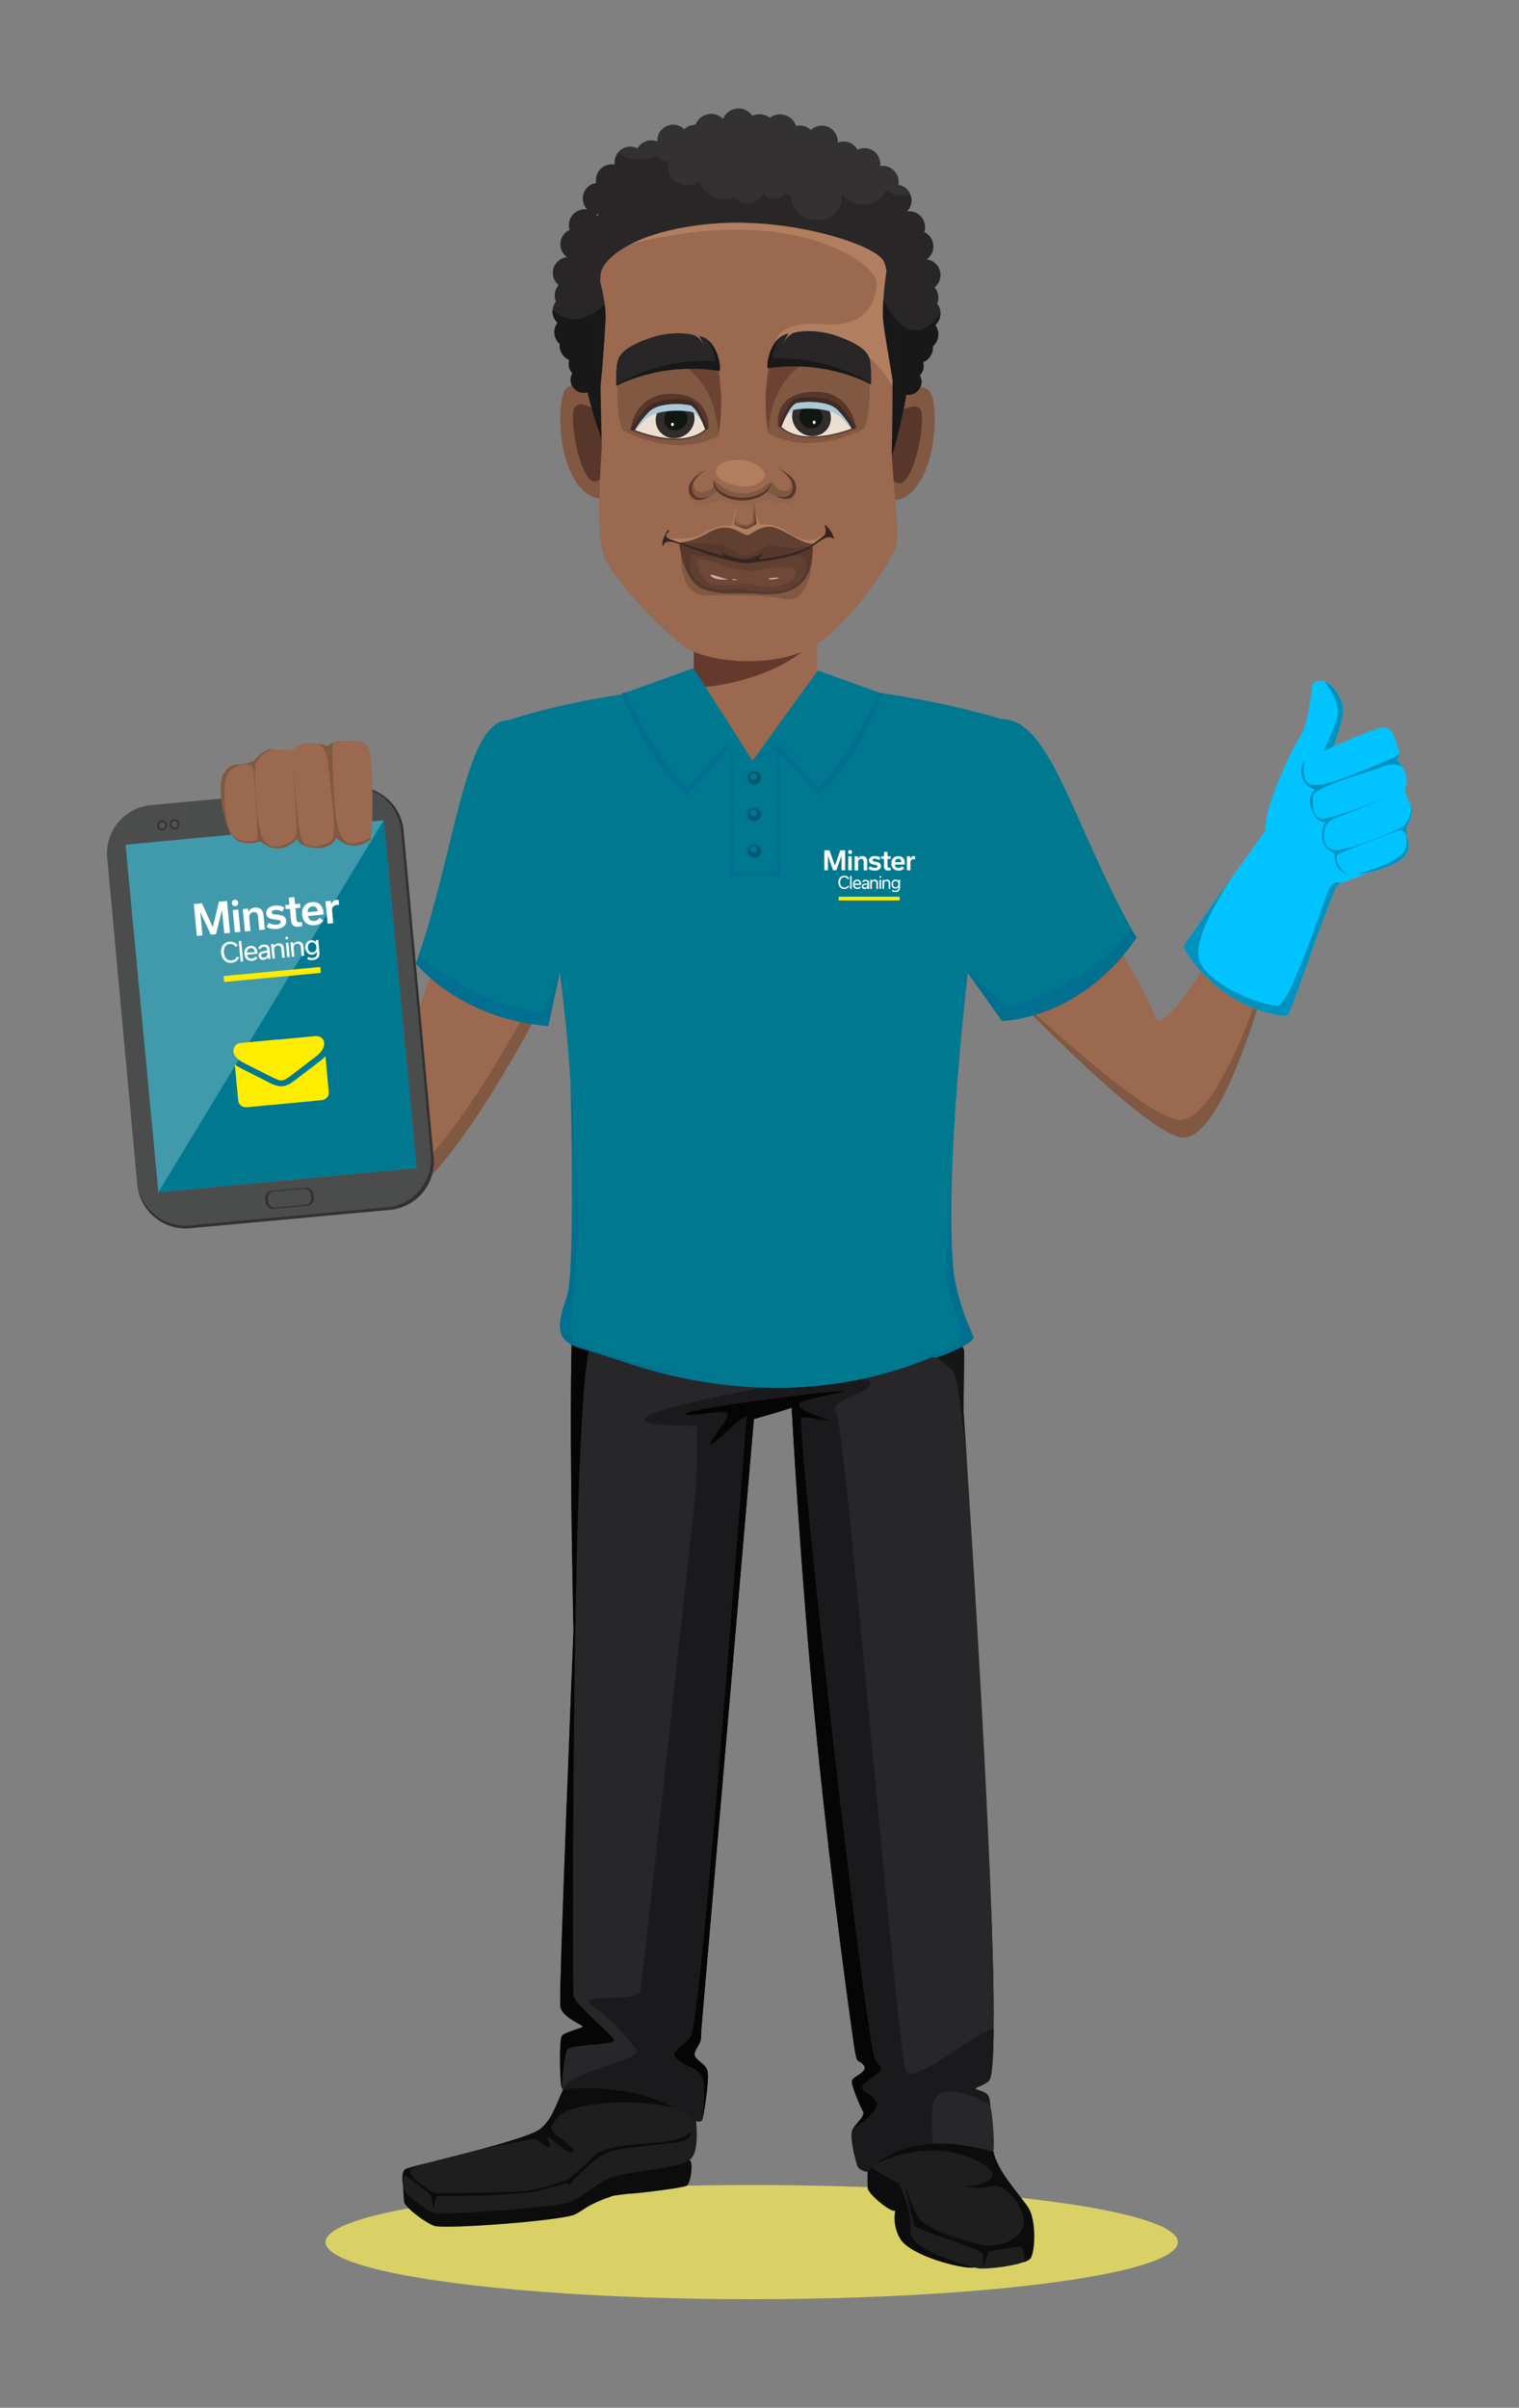 <?xml version="1.0" encoding="UTF-8"?><svg xmlns="http://www.w3.org/2000/svg" viewBox="0 0 220 348.71"><rect x="0" y="0" width="220" height="348.71" fill="#808080" stroke="none"/><defs><style>.cls-1{fill:#00c3ff;}.cls-2{fill:#005a6c;}.cls-3{fill:#006f90;}.cls-4{fill:#007890;}.cls-5{fill:#050505;}.cls-6{fill:#0092bf;}.cls-7{fill:#fff;}.cls-8{fill:#ffec00;}.cls-9{fill:#ffed00;}.cls-10{fill:#ecdfd2;}.cls-11{fill:#fda67e;}.cls-12,.cls-13{fill:#815842;}.cls-14{fill:#9a6950;}.cls-15{fill:#322d2c;}.cls-16{fill:#323232;}.cls-17{fill:#333131;}.cls-18{fill:#b17e5f;}.cls-19{fill:#d9d166;}.cls-20{fill:#c6aea7;}.cls-21{fill:#121613;}.cls-22{fill:#161616;}.cls-23{fill:#1e1e1e;}.cls-24{fill:#0c0c0c;}.cls-25{fill:#409aac;}.cls-26{fill:#191818;}.cls-27{fill:#3e2b25;}.cls-28{fill:#1a1a1c;}.cls-29{fill:#6f4838;}.cls-30{fill:#535353;}.cls-31{fill:#56392c;}.cls-32,.cls-33{fill:#65392b;}.cls-34{fill:#352521;}.cls-35{fill:#27272a;}.cls-36{fill:#58372a;}.cls-37{fill:#49484c;}.cls-38{fill:#614032;}.cls-39{fill:#4b4d4c;}.cls-40{fill:#313034;}.cls-41{fill:#312f2f;}.cls-42{fill:#282626;}.cls-13{opacity:.2;}.cls-13,.cls-43,.cls-44{mix-blend-mode:multiply;}.cls-43{fill:#a9c8d8;}.cls-44{fill:#1b1b1c;opacity:.6;}.cls-45{isolation:isolate;}.cls-33{opacity:.7;}</style></defs><g class="cls-45"><g id="Layer_1"><ellipse class="cls-19" cx="108.87" cy="324.72" rx="61.72" ry="8.27"/><g id="Legs"><path class="cls-24" d="m134.35,316.26s15.01,9.52,14.04,10.7c-.58.7-3.44,1.11-7.44,1.47-1.78.16-9.02-1.71-10.54-4.14-1.52-2.43-.54-4.99-.54-4.99l4.48-3.05Z"/><path class="cls-24" d="m131.2,319.63s-.91.17-1.55.53c-.64.35-3.86-2.41-3.97-3.18-.11-.78.03-5.42.03-5.42,0,0,6.56,5.58,6.56,5.82,0,.24-1.07,2.26-1.07,2.26Z"/><path class="cls-23" d="m125.72,310.71s-.88,1.84-.02,2.74c.86.9,4.49,2.83,4.49,2.83,0,0,2,3.95,1.69,6.81-.31,2.86,8.76,5.24,9.8,5.43s6.88-.43,7.52-1.5c.64-1.07.78-5.51-.36-7.29-1.15-1.78-4.54-5.32-5.04-8.12-.5-2.8-18.09-.89-18.09-.89Z"/><path class="cls-24" d="m141.65,312.99c-6.18-3.14-12.67-.66-14.82.42.59-5.11,16.58-4.5,17.07-1.8.5,2.8,3.89,6.34,5.04,8.12,1.15,1.78,1,6.22.36,7.29-.14.23-.51.43-1.02.62.34-.8,0-2.64-1.21-2.33-1.57.39-4.66.66-4.66.66l-7.63-3.4s5.7,2.5,8.09,2.63c2.39.13,5.12-.9,5.39-3.17s-2.62-5.96-4.68-5.41c-2.06.56-4.76-.03-3.27-.02,1.49,0,6.05-1.21,1.35-3.59Z"/><path class="cls-24" d="m149.26,321.47s-.32,2.4-.82,3.02c-.51.62-4.12,1.27-5.42,1.24-1.3-.04-8.91-2.83-10-4.59s-1.98-4.87-1.98-4.87c0,0,1.13,5.23,1.3,5.96s9.98,3.42,10.05,4.28-.11,1.76.04,1.68c.15-.08.49-1.88.92-2.09.43-.2,3.87-.65,4.74-.82.88-.18.92,1.87,1.15,1.38s-.57-1.48-.39-2.3c.18-.83.42-2.87.42-2.87Z"/><path class="cls-24" d="m58.37,316.41s.06,1.68.15,2.46c.09.77,2.92,2.95,4.36,3.5,1.44.54,18.7-.76,20.43-1.67,1.73-.92,1.77-1.42,5.53-2.7,0,0,1.96-.29,2.52-.29.56,0,7.56-.81,8.11-1.16s1.03-3.41.39-3.72c-.64-.32-41.49,3.59-41.49,3.59Z"/><path class="cls-23" d="m100.22,303.15s1.61,7.51-.06,9.4-10.05,1.6-12.88,3.4c-2.83,1.8-3.58,2.75-5.58,3.21-2.01.46-17.74,1.79-19,1.3-1.26-.48-3.69-2.48-4.06-3.11s-.58-2.7.02-3.17c.6-.47,15.9-3.78,19.17-5.58,3.27-1.8,5.46-7.88,5.46-7.88,0,0,17.1.79,16.92,2.43Z"/><path class="cls-24" d="m100.22,303.15c.09-.79-3.81-1.38-7.88-1.78-3.87.26-8.8.76-10.77,1.21-.94,1.93-1.76,4.94-3.73,6.03-1.29.71-4.46,1.66-7.85,2.57h0s6.35-1.25,7.13-1.36,1.36.72,2.15,1.08c.8.36.24-.59.03-1.19s1.34.76,2.27,1.46c1.16.88,1.68.61,1.46.11-.22-.51-2.77-2.14-3.12-2.84-.36-.71,1.27-2.22,1.82-2.57.56-.35,6.71-2.48,15.48-.71.61.12,2.55-.64,3.22-.93-.11-.66-.2-1.07-.2-1.07Z"/><path class="cls-24" d="m79.45,309.07c1.01.72,3.93,2.79,2.97,1.9-1.09-1.02-3.22-2.22-3.01-3.02.09-.35.61-1.4.87-2.42-.45,1.19-1.56,2.59-2.44,3.08-.78.43-2.25.94-4.03,1.48,2.09-.51,3.77-.79,4.01-.63.87.56,1.38,1.29,1.17.51-.22-.77-.54-1.62.47-.9Z"/><path class="cls-24" d="m99.2,309.98c1.09-.47.73-1.21.73-1.21,0,0-.42,1.16-4.7,1.52-4.29.36-7.85.57-9.28,2.02-1.43,1.45-3.3,3.3-4.22,3.54-.92.23-3.82,1.46-6.88,1.56-3.06.1-11.32.34-11.99.13-.67-.21-4.05-2.58-3.4-3.29.26-.29,1.32-.66,2.49-1-1.83.47-3.11.81-3.28.94-.41.32-.44,1.37-.3,2.22,0-.57.07-1.65.42-1.36,0,0,1.91,1.62,2.96,2.25,1.05.63.85,2.53,1.01,2.44.17-.09.15-1.69.71-1.69s11.27.07,14.75-.83c3.48-.9,4.18-1.28,4.21-.8.02.48.11-.18.59-.65.48-.47,3.34-3.66,5.68-4.27,2.34-.61,9.44-1.04,10.52-1.51Z"/><path class="cls-35" d="m143.26,303.8c-.29-1.04-1.89-1.03-1.94-1.29-.05-.25.75-.25,1.87-1.1,2.77-2.1-3.19-90.49-3.64-97.07,0,0,.09-7.38.1-8.45,0-1.07-.79-.99-.87-1.65-.08-.66-.21-5.42-.83-8.46-.62-3.04-.27-7.48-2.09-10.53-1.81-3.05-49.85-2.15-49.85-2.15,0,0-1.32,7.22-2.65,12.91-1.33,5.69-.3,50.15-.3,50.15,0,0-2.15,52.73-1.91,54.42.24,1.7,3.56,2.76,3.24,2.98-.32.22-2.5.75-2.98,1.24-.48.49-.31,7.06-.05,7.59.26.53.21.18.21.18,12.97-1.18,18.99,4.56,18.99,4.56,0,0,.79.28,1.06,0s.99-5.41.89-6.73c-.1-1.31-1-1.54-1.69-2.31-.69-.77.22-1.37.6-2.46.1-.29.14-.89.13-1.64h0s7.62-88.47,7.62-88.47c3.42-.94,5.49-1.64,5.49-1.64,0,0,1.23,23.7,3.6,47.56,2.22,22.43,5.41,44.99,5.6,45.85.38,1.77.26.79,1.18,1.75.92.96-1.48,1.68-1.65,2.28-.17.6,1.18,3.74,1.58,4.43.41.69-.85,1.6-1.45,2.59-.6.99.39,4.5.64,5.3.26.79,1.47.89,1.47.89,6.53-7.05,17.86-2.81,18.17-2.93.31-.12-.26-6.77-.55-7.8Z"/><path class="cls-5" d="m88.95,295.49c-.11-.71-5.79-5.2-5.9-6.52-.11-1.31-.34-89.47,2.65-94.78,2.99-5.31,7-17.8,7-17.8l-7.03-1.48c-.48,2.5-1.39,7.17-2.31,11.1-1.33,5.69-.3,50.15-.3,50.15,0,0-2.15,52.73-1.91,54.42.24,1.7,3.56,2.76,3.24,2.98s-2.5.75-2.98,1.24c-.48.49-.31,7.06-.05,7.59,0,0,.26-4.72.79-5.54.53-.82,6.9-.66,6.8-1.37Z"/><path class="cls-28" d="m97.71,305.25l3.21-90.85s-7.78,72.06-8.2,73.92c-.42,1.86-9.77.22-6.9,2.19,2.87,1.97,5.63,5.15,6.37,6.46.74,1.31-10.5,3.45-10.62,5.61,7.87-.71,13.18,1.12,16.13,2.67Z"/><path class="cls-28" d="m143.26,303.8c-.29-1.04-1.89-1.03-1.94-1.29-.05-.25.75-.25,1.87-1.1.46-.35.68-3.09.72-7.42-.71-1.14-11.62,8.27-12.73,5.98-1.11-2.3-8.82-94.01-10.09-95.55-1.27-1.53,4.67-2.52,4.99-4.05.32-1.53-11.7.03-15.54.66-4.29.7-14.81,2.77-16.88,4.16-2.07,1.4,6.05,1.31,7.17,1.31,1.05,0-4.19,87.12-4.85,97.92,3.09,1.28,4.59,2.7,4.59,2.7,0,0,.79.28,1.06,0,.27-.27.99-5.41.89-6.73-.1-1.31-1-1.54-1.69-2.31-.69-.77.22-1.37.6-2.46.1-.29.14-.89.13-1.64h0s7.62-88.47,7.62-88.47c3.42-.94,5.49-1.64,5.49-1.64,0,0,1.23,23.7,3.6,47.56,2.22,22.43,5.41,44.99,5.6,45.85.38,1.77.26.79,1.18,1.75.92.96-1.48,1.68-1.65,2.28-.17.6,1.18,3.74,1.58,4.43.41.69-.85,1.6-1.45,2.59-.6.99.39,4.5.64,5.3.26.79,1.47.89,1.47.89,2.71-2.93,6.25-3.91,9.49-4.06-.22-2.13-.29-4.17-.02-5.58.86-4.45,8.33,0,8.33,0h0c-.07-.51-.13-.9-.18-1.1Z"/><path class="cls-35" d="m143.6,277.51l-5.32-80.48c-.46-.36-.95-.76-1.51-1.21-4.8-3.89-6.22-9.01-6.52-13.2-.01-.03-.03-.07-.04-.1-.11-.36-.36-.82-.49-1.38-.07-.31-.1-.65-.12-.97,0-.13-.01-.22,0-.23-.03-.2-.05-.4-.08-.6-.02-.1-.05-.27-.05-.3,0-.04-.06-.31-.1-.48-.12-.17-.22-.36-.3-.55-.76,5.29,2.24,14.24-.11,16.19-2.77,2.3,6.68,100.69,7.65,102.01.98,1.31,7.3-4.26,7.31-4.27,0-3.94-.12-8.89-.32-14.42Z"/><path class="cls-37" d="m139.63,197.18c-.77-.74-1.43-1.36-1.43-1.36l.08,1.21c.51.4.95.76,1.34,1.06,0-.33,0-.64.01-.91Z"/><path class="cls-35" d="m143.81,311.6c.31-.12,0-5-.28-6.04-.29-1.04-4.37-2.13-5.26-1.64-1.9,1.05-1.98,5.36-1.94,6.49,4.54-.21,7.31,1.27,7.49,1.19Z"/><path class="cls-22" d="m139.97,210.78c-.22-3.29-.37-5.57-.43-6.44,0,0,.09-7.38.1-8.45,0-1.07-.79-.99-.87-1.65-.08-.66-.21-5.42-.83-8.46-.07-.36-.13-.75-.19-1.15h0s.25,6.52.09,8.25c-.16,1.72-2.23,1.64-3.98,0-1.75-1.64-4.78-15.28-4.78-15.28,0,0,2.07,11.75,2.63,14.29.56,2.54,5.42,5.67,6.29,6.65.88.98,1.95,12.2,1.95,12.23Z"/><path class="cls-40" d="m107.85,177.84s1.27,17.69,1.59,17.82c.32.13,4.62,1.19,4.62,0s.96-17.29.48-17.82-6.69,0-6.69,0Z"/><path class="cls-22" d="m112.79,196.62c-1.44,0-3.35-.52-3.5-.58-.29-.12-.55-.23-1.84-18.17l-.03-.4.39-.03c4.25-.36,6.61-.32,7.01.13.33.37.37,2.51-.23,14.85-.08,1.66-.14,2.96-.14,3.26s-.13.52-.37.69c-.29.2-.76.27-1.3.27Zm-3.04-1.28c.9.27,3.63.72,3.92.32,0-.31.06-1.56.14-3.29.19-3.95.64-13.09.4-14.26-.5-.18-3.36-.09-5.94.11.47,6.42,1.2,15.73,1.48,17.12Z"/><path class="cls-44" d="m135.87,175.26c-1.61-2.7-39.48-2.31-48.11-2.18-.64.14-1.25.27-1.81.4-.21,1.11-.87,4.62-1.65,8.34,0,0,29.71,4.4,52.48-4.41-.22-.76-.51-1.49-.9-2.15Z"/><path class="cls-5" d="m126.83,304.3c-.76-1.53-3.22-1.37-1.19-2.93,2.03-1.56,2.59-1.45,1.19-2.88-1.4-1.42-11.7-93.08-10.74-93.19.96-.11,4.73.66,4.04.38-.69-.27-5.1-1.53-4.35-2.41.74-.88,10.43-2.18,4.45-1.67-5.27.45-21.19,2.57-20.92,3.18s5.95-.88,6.11,0-3.24,4.49-2.44,4.38c.8-.11,4.25-4.11,5.15-4,0,0-6.49,88.07-8.12,89.87-1.64,1.81-3.23,2.14-1.72,3.37,1.51,1.23,3.47.96,3.66,3.61.15,2.05-.15,4.21-.3,5.09.28-.39.98-5.41.88-6.71-.1-1.31-1-1.54-1.69-2.31-.69-.77.22-1.37.6-2.46.1-.29.14-.89.13-1.64h0s7.62-88.47,7.62-88.47c3.42-.94,5.49-1.64,5.49-1.64,0,0,1.23,23.7,3.6,47.56,2.22,22.43,5.41,44.99,5.6,45.85.38,1.77.26.79,1.18,1.75.92.96-1.48,1.68-1.65,2.28-.17.6,1.18,3.74,1.58,4.43.41.69-.85,1.6-1.45,2.59,0,0,4.07-2.51,3.31-4.05Z"/></g><g id="Polo"><path class="cls-4" d="m109.7,200.95c-8.03-.35-17.36-2.27-27.67-7.04,0,0,5.69-39.76-8.4-89.59,0,0,32.37-11.59,71.5-.17,0,0-12.79,78.17-4.61,89.5,0,0-10.48,7.26-27.77,7.36"/><polygon class="cls-3" points="112.86 107.93 108.94 109.69 105.68 107.93 105.68 126.89 109.09 126.89 113.08 126.89 112.86 107.93"/><polygon class="cls-4" points="112.45 108.53 108.99 110.18 106.11 108.53 106.11 126.3 109.12 126.3 112.65 126.3 112.45 108.53"/><path class="cls-3" d="m90.05,100.37s3.41,9.69,9.44,14.75l6.03-6.59,3.46,1.65-5.26-5.76-12.98-4.15-.7.1Z"/><path class="cls-2" d="m108.99,110.18c-4.37-4.78-4.33-7.62-10.41-3.26-1.08.77-10.01-6.49-.34-7.32,6.87-.59,14.87-.73,23.62.1,7.31.7-12.87,10.47-12.87,10.47Z"/><path class="cls-14" d="m100.46,99.45l.06-9.12,17.86.11-.06,9.43-9.33,10.31-5.37-3.67c-1.63-2.72-3.01-5.45-3.16-7.06Z"/><path class="cls-32" d="m100.46,99.45s0,.06.01.09c3.58.12,13.51-1.81,17.9-7.29v-1.81s-17.85-.11-17.85-.11l-.06,9.12Z"/><path class="cls-4" d="m100.44,96.77l8.55,13.41-3.84-2.2-5.66,6.05s-4.55-4.01-8.75-13.76l9.69-3.5"/><path class="cls-3" d="m127.85,100.42s-3.33,9.64-9.36,14.7l-6.03-6.59-3.46,1.65,5.26-5.76,12.95-4.09.64.09Z"/><path class="cls-4" d="m118.46,97.1l-9.47,13.08,3.73-2.32,5.77,6.17s4.54-4.01,8.75-13.76l-8.77-3.16"/><path class="cls-3" d="m105.38,200c-3.24-.09-22.27-4.34-22.68-6.35-.41-2.01.9-9.71,1.05-15.59.15-5.88-1.13-21.22-1.13-21.22,0,0,.75,27.15-.52,30.9-1.27,3.75-2.03,6.37,1.95,7.53,3.99,1.16,8.63,2.75,9.91,3.1"/><path class="cls-3" d="m135.37,196.66c1.2-.2,5.81-2.18,5.61-3.01-.2-.82-2.1-4.26-2.84-9.23-.74-4.94-.31-12.14-.31-12.14,0,0-1.06,10.32-.66,13.48.4,3.15,2.55,6.59,1.8,8.22-.74,1.63-4.21,2.39-6.31,2.1"/><path class="cls-3" d="m110.42,112.68c0,.62-.53,1.12-1.17,1.12s-1.17-.5-1.17-1.12.53-1.12,1.17-1.12,1.17.5,1.17,1.12Z"/><path class="cls-2" d="m110.19,112.68c0,.5-.42.9-.94.9s-.94-.4-.94-.9.42-.9.94-.9.94.4.94.9Z"/><path class="cls-4" d="m109.62,112.44c0,.25-.22.46-.48.46s-.48-.21-.48-.46.22-.46.48-.46.48.21.48.46Z"/><path class="cls-3" d="m110.42,117.97c0,.62-.53,1.12-1.17,1.12s-1.17-.5-1.17-1.12.53-1.12,1.17-1.12,1.17.5,1.17,1.12Z"/><path class="cls-2" d="m110.19,117.97c0,.5-.42.9-.94.9s-.94-.4-.94-.9.42-.9.94-.9.94.4.94.9Z"/><path class="cls-4" d="m109.62,117.73c0,.25-.22.46-.48.46s-.48-.21-.48-.46.22-.46.48-.46.48.2.48.46Z"/><path class="cls-3" d="m110.42,123.26c0,.62-.53,1.12-1.17,1.12s-1.17-.5-1.17-1.12.53-1.12,1.17-1.12,1.17.5,1.17,1.12Z"/><path class="cls-2" d="m110.19,123.26c0,.5-.42.9-.94.9s-.94-.4-.94-.9.42-.9.94-.9.94.4.94.9Z"/><path class="cls-4" d="m109.62,123.02c0,.25-.22.46-.48.46s-.48-.21-.48-.46.22-.46.48-.46.48.21.48.46Z"/><path class="cls-7" d="m121.42,127.79c0-.54.32-.96.86-.96.33,0,.57.15.72.4l-.2.12c-.1-.19-.27-.31-.51-.31-.41,0-.61.35-.61.75s.19.75.62.75c.25,0,.41-.12.51-.3l.2.11c-.14.25-.39.4-.72.4-.55,0-.87-.42-.87-.96Z"/><path class="cls-7" d="m123.12,128.73v-1.87h.23v1.87h-.23Z"/><path class="cls-7" d="m124.68,128.54c-.12.14-.29.21-.5.21-.41,0-.65-.27-.65-.68s.24-.68.62-.68.58.28.58.64c0,.04,0,.1,0,.13h-.95c.02.25.17.39.41.39.14,0,.26-.05.33-.16l.16.14Zm-.18-.57c-.01-.21-.12-.38-.36-.38s-.35.17-.38.38h.73Z"/><path class="cls-7" d="m125.63,128.73v-.19h0c-.07.13-.21.22-.4.22-.26,0-.42-.16-.42-.39,0-.17.09-.28.26-.34.14-.05.36-.06.57-.06v-.12c0-.13-.09-.25-.29-.25-.17,0-.26.08-.3.2l-.19-.09c.08-.2.27-.3.51-.3.31,0,.52.16.52.45v.89h-.23Zm0-.52v-.08c-.09,0-.23.01-.34.03-.15.02-.26.06-.26.19,0,.12.09.2.25.2.21,0,.35-.16.35-.35Z"/><path class="cls-7" d="m126.04,127.42h.23v.19h0c.08-.13.23-.22.43-.22.28,0,.46.18.46.46v.88h-.23v-.83c0-.17-.1-.3-.3-.3-.22,0-.36.15-.36.36v.78h-.23v-1.31Z"/><circle class="cls-7" cx="127.51" cy="127" r=".13"/><path class="cls-7" d="m127.38,128.73v-1.31h.23v1.31h-.23Z"/><path class="cls-7" d="m127.82,127.42h.23v.19h0c.08-.13.23-.22.43-.22.28,0,.46.18.46.46v.88h-.23v-.83c0-.17-.1-.3-.3-.3-.22,0-.36.15-.36.36v.78h-.23v-1.31Z"/><path class="cls-7" d="m130.34,128.58c0,.42-.27.62-.67.62-.21,0-.38-.06-.49-.14l.11-.18c.1.06.21.12.39.12.25,0,.44-.11.44-.42v-.11h0c-.1.16-.26.23-.44.23-.35,0-.56-.29-.56-.65s.22-.66.58-.66c.19,0,.33.09.43.21h0v-.19h.23v1.16Zm-.23-.54c0-.25-.14-.45-.39-.45s-.39.21-.39.45.12.45.39.45.39-.2.39-.46Z"/><path class="cls-8" d="m130.3,130.41h-8.84v-.54h8.84v.54Z"/><path class="cls-7" d="m122.41,123.15v2.89h-.53v-2.12h0l-.75,2.12h-.47l-.75-2.1h0v2.1h-.52v-2.89h.75l.78,2.23h0l.78-2.23h.74Z"/><path class="cls-7" d="m122.85,126.04v-2.02h.51v2.02h-.51Z"/><path class="cls-7" d="m123.77,124.02h.48v.29h.02c.13-.2.35-.33.62-.33.43,0,.71.28.71.7v1.37h-.51v-1.29c0-.21-.13-.37-.36-.37-.27,0-.44.19-.44.45v1.22h-.51v-2.02Z"/><path class="cls-7" d="m125.77,125.81l.24-.35c.2.15.45.24.69.24.25,0,.4-.08.4-.22,0-.16-.19-.2-.52-.26-.4-.08-.73-.22-.73-.61,0-.35.28-.63.85-.63.37,0,.63.1.85.25l-.23.34c-.2-.14-.42-.21-.63-.21-.23,0-.33.09-.33.2,0,.15.15.18.49.25.38.07.75.19.75.61,0,.4-.33.67-.92.67-.4,0-.7-.11-.92-.27Z"/><path class="cls-7" d="m127.65,124.02h.38v-.64h.51v.64h.46v.37h-.46v.99c0,.2.06.3.31.3.06,0,.11,0,.15-.01v.37c-.09.02-.21.04-.34.04-.44,0-.63-.21-.63-.59v-1.1h-.38v-.37Z"/><path class="cls-7" d="m130.99,125.74c-.18.21-.44.35-.83.35-.69,0-1.06-.42-1.06-1.05s.36-1.05,1-1.05.95.43.95.99c0,.08,0,.17-.02.23h-1.42c.04.31.21.5.54.5.2,0,.36-.08.49-.24l.33.29Zm-.44-.88c-.02-.29-.15-.49-.45-.49s-.44.2-.47.49h.92Z"/><path class="cls-7" d="m131.34,124.02h.48v.31h.02c.13-.23.3-.35.51-.35.07,0,.13.02.19.03v.44s-.12-.02-.19-.02c-.32,0-.49.21-.49.45v1.16h-.51v-2.02Z"/><circle class="cls-7" cx="123.12" cy="123.4" r=".29"/></g><g id="Arm_2"><path class="cls-14" d="m75.84,120.62c-9.06,1.71-18.35,35.65-18.35,35.65-3.08,2.12-14.66-20.98-14.66-20.98l-5.52,1.88s9.48,40.57,19.85,37.12c7.62-2.54,20.03-26.29,20.03-26.29,0,0,12.08-29.91-1.35-27.37Z"/><path class="cls-12" d="m76.3,128.9c1.68,9.61.39,16.61.39,16.61,0,0-12.41,23.76-20.03,26.29-8.82,2.93-16.99-25.95-19.24-34.67l-.11.04s9.48,40.57,19.85,37.12c7.62-2.54,20.03-26.29,20.03-26.29,0,0,1.51-8.24-.89-19.1Z"/><path class="cls-14" d="m178.99,132.45s-10.4,18.49-11.64,14.84c-1.67-4.9-13.25-22.55-13.25-22.55l-8.86,17.78s21.07,21.44,26.24,21.15c6.79-.38,13.66-28.47,13.66-28.47l-6.14-2.76Z"/><path class="cls-12" d="m171.04,162.2c5.59-.31,12.34-20.52,13.88-27.09l.21.1s-6.82,29.16-13.62,29.54c-5.17.29-27.47-23.37-27.47-23.37,0,0,21.83,21.11,27,20.82Z"/><path class="cls-4" d="m145.13,104.15c7.15-.03,10.58,16.25,19.46,31.64,0,0-6.98,10.99-19.46,12.09l-5.15-7.24s-10.48-36.44,5.15-36.49Z"/><path class="cls-3" d="m139.98,140.64l5.79,5.11s10.66-1.82,18.09-11.22l.73,1.26s-6.58,11.04-19.46,12.09l-5.15-7.24Z"/></g><path class="cls-1" d="m190.04,99.1s-.43,5.59-1.7,7.48c-1.27,1.89-5.39,10.54-5.06,13.71,0,0-11.81,16.41-11.86,16.79-.05.38,4.7,8.73,14.45,10.04,0,0,.31.06.69-.18.38-.25,6.48-18.38,7.18-18.79.7-.41,5.47-1.9,7.41-3.2,1.94-1.3-8.12-16.59-8.12-16.59,0,0,1.61-4.21,1.5-5.73-.11-1.52-2.27-5.46-4.5-3.53Z"/><path class="cls-6" d="m190.53,111.29s2.62-5.33,3.15-7.41c.54-2.08-1.8-5.18-1.8-5.18h0c1.44.54,2.57,2.84,2.65,3.93.11,1.52-1.5,5.73-1.5,5.73,0,0,.22.34.59.91-1.35.9-3.09,2.02-3.09,2.02Z"/><path class="cls-1" d="m202.36,110.07s.51-.93.11-1.83c-.4-.9-.67-3.04-2.22-2.89-1.55.15-11.41,4.54-11.55,5.13-.13.59-.88,2.83,1.74,3.89,0,0-1.28,1.04-.37,3.08.91,2.03,1.96,1.55,1.96,1.55,0,0-1.86,3.12,1.25,4.58,0,0-.13,2.21,1.53,2.89,1.65.68,7.3-.9,8.48-2.33,1.18-1.44.64-2.11.48-2.84-.17-.73-.07-1.59-.07-1.59,0,0,1.15-1.86.67-2.94-.48-1.08-1.03-2.12-.84-2.59s.73-1.86-1.17-4.11Z"/><path class="cls-6" d="m204.37,116.76c.04,1.57-.67,2.45-1.05,2.86-.38.41-8.54,3.89-10.18,3.48-1.64-.42-1.44-2.06-1.24-3.21.2-1.15,2.18-1.65,2.18-1.65l8.63-3.51s-10.37,4.21-11.45,3.86-1.25-2.01-1.08-3.32c.17-1.32,7.83-3.34,9.9-4.18,1.97-.81,2.91-.07,3,0-.19-.31-.43-.65-.73-1.01,0,0,.24-.44.26-1,.03.45-2.13,1.24-5.2,2.5-3.08,1.26-6.3,2.5-7.68,1.99-1.37-.51-.79-3.31-.79-3.32-.15.1-.24.19-.25.24-.13.59-.88,2.83,1.74,3.89,0,0-1.28,1.04-.37,3.08.91,2.03,1.96,1.55,1.96,1.55,0,0-1.86,3.12,1.25,4.58,0,0-.13,2.21,1.53,2.89.16.06.35.11.57.13-1.62-.57-2.09-2.55-1.65-2.86.44-.31,8.35-3.3,8.82-3.47.48-.16,1.54.14,1.06,2.47-.47,2.33-7.36,3.87-7.38,3.88,2.33-.11,6.11-1.34,7.06-2.49,1.18-1.44.64-2.11.48-2.84-.17-.73-.07-1.59-.07-1.59,0,0,1.15-1.86.67-2.94Z"/><path class="cls-6" d="m178.76,126.59s-6.47,9.16-4.99,12.69c1.48,3.53,9.52,6.63,11.37,6.3,1.85-.33,6.65-15.42,7.36-16.88.71-1.45,1.72-.77,1.72-.77h0c-.22.09-.39.16-.48.22-.7.41-6.8,18.54-7.18,18.79-.38.25-.69.18-.69.18-9.75-1.31-14.5-9.66-14.45-10.04.03-.22,4-5.82,7.34-10.49Z"/><g id="Arm_1"><path class="cls-4" d="m73.63,104.32c-6.32,0-7.61,18.72-13.38,35.24,0,0,6.67,7.93,19.15,9.03l1.68-7.81s8.18-36.46-7.45-36.47Z"/><path class="cls-3" d="m81.08,140.79l-2.47,5.94s-10.38-1.32-17.89-8.48l-.46,1.32s6.27,7.99,19.15,9.03l1.68-7.81Z"/></g><path class="cls-12" d="m129.17,64.65c.03-.9.07-2.96.09-5.56-.58,4.63-1.95,10.25-1.55,12.62.57,3.42,1.54,4.64.87,7.97-.66,3.33-9.39,13.51-13.42,14.63-4.02,1.11-5.09.27-4.65-.34s-2.67-.32-3.12-.15c-.45.17,1.11.31.42.79-.69.48-1.68.25-4.55-.2-2.87-.46-9.39-4.44-13.43-11.99-4.04-7.55.76-9.13-.5-13.11-1.6-5.08-2.14-27.39-2.14-27.39,0,0-.12.44-.33,1.24-.07,7.08.29,21.64.29,21.64,0,0-.95,11.81.25,15.41,1.2,3.6,8.77,11.35,11.82,13.47,3.05,2.12,11.36,3.05,17.16.63,5.79-2.42,12.6-12.88,13.31-14.98.71-2.1-.64-11.19-.53-14.69Z"/><path class="cls-12" d="m129.25,53.58s0-.03,0-.05c-.83-3.67-.36-.88-.36-.88l.36.93Z"/><path class="cls-12" d="m128.96,57.29s4.71-2.4,5.82-.43c1.1,1.97.96,10.53-2.56,14.21-3.52,3.68-5.73-1.43-5.73-1.43l2.48-12.35Z"/><path class="cls-36" d="m128.57,60.81s4.8-3.92,4.97-.63c.17,3.29-1.68,10.85-3.71,9.72-2.04-1.12-2.54-3.63-2.54-3.63,0,0,3.85-3.92,1.29-5.47Z"/><path class="cls-12" d="m87.61,57.03s-4.68-2.46-5.81-.51c-1.13,1.95-1.09,10.52,2.39,14.24,3.48,3.72,5.75-1.36,5.75-1.36l-2.32-12.38Z"/><path class="cls-36" d="m87.95,60.56s-4.75-3.98-4.96-.69c-.21,3.29,1.54,10.87,3.59,9.77,2.05-1.1,2.59-3.59,2.59-3.59,0,0-3.8-3.97-1.22-5.48Z"/><path class="cls-42" d="m135.72,44.01c.12-.27.19-.58.19-.89,0-.57-.2-1.09-.55-1.5.52-.42.85-1.05.86-1.77,0-1.18-.88-2.15-2.02-2.28.59-.41.98-1.09.99-1.87,0-.92-.54-1.72-1.33-2.09.07-.22.12-.46.12-.71,0-1.26-1.01-2.29-2.27-2.3-.12,0-.23.01-.35.03.4-.41.66-.97.66-1.59,0-1.14-.82-2.09-1.92-2.27.03-.14.04-.28.04-.43,0-1.26-1.01-2.29-2.27-2.3-.14,0-.29.01-.42.04.02-.11.03-.21.03-.32,0-1.26-1.01-2.29-2.27-2.3-.37,0-.72.09-1.03.24-.39-.71-1.13-1.19-1.99-1.19-.31,0-.6.06-.87.17,0-.06,0-.11,0-.17,0-1.26-1.01-2.29-2.27-2.3-.63,0-1.19.24-1.61.65-.41-.41-.98-.66-1.6-.67-.19,0-.38.02-.56.07-.31-.97-1.21-1.67-2.28-1.68-.56,0-1.08.19-1.49.51-.41-.33-.92-.52-1.49-.53-.37,0-.73.08-1.05.23-.43-.64-1.16-1.06-1.98-1.07-1.02,0-1.9.63-2.25,1.53-.43-.45-1.04-.74-1.72-.74-1.04,0-1.93.65-2.27,1.58,0,0-.01,0-.02,0-.63,0-1.19.24-1.61.65-.41-.41-.98-.67-1.6-.67-1.26,0-2.29,1.01-2.3,2.27,0,.06,0,.12,0,.17-.27-.11-.56-.18-.87-.18-.86,0-1.62.47-2.01,1.17-.31-.16-.66-.25-1.03-.25-1.26,0-2.29,1.01-2.3,2.27,0,.11,0,.22.02.32-.14-.03-.28-.04-.42-.04-1.26,0-2.29,1.01-2.3,2.27,0,.15.01.29.04.43-1.09.16-1.94,1.1-1.94,2.24,0,.62.24,1.18.64,1.6-.11-.02-.23-.03-.35-.03-1.26,0-2.29,1.01-2.3,2.27,0,.25.04.49.11.71-.79.36-1.35,1.15-1.35,2.07,0,.77.38,1.46.96,1.88-1.15.12-2.04,1.08-2.05,2.26,0,.72.32,1.36.84,1.78-.35.4-.56.92-.57,1.49,0,.32.06.62.18.9-.3.38-.48.86-.48,1.39,0,.67.28,1.26.73,1.68-.28.38-.45.84-.46,1.35,0,.68.29,1.3.77,1.72,0,.07-.01.14-.01.21,0,.95.57,1.77,1.4,2.12-.06.18-.09.37-.09.57,0,.52.21,1,.55,1.34-.16.28-.26.6-.26.94,0,1.04.83,1.89,1.88,1.9.2,0,.38-.03.56-.08.92,3.74,2.06,6.82,2.06,6.82l42.05,2.31s1.31-4.26,2.06-8.79c.1.02.2.03.3.03,1.04,0,1.89-.83,1.9-1.88,0-.34-.09-.66-.25-.94.34-.34.56-.81.56-1.33,0-.2-.03-.39-.09-.57.83-.34,1.42-1.15,1.42-2.1,0-.07,0-.14,0-.21.48-.42.79-1.03.79-1.71,0-.51-.16-.98-.44-1.36.46-.42.75-1.01.75-1.68,0-.52-.17-1.01-.47-1.39Zm-5.72-12.66l-.03-.06s.06,0,.09-.01c-.02.02-.04.05-.06.07Zm-43.34-.31s.02,0,.03,0l-.13.28c-.07-.11-.16-.21-.25-.31.11.02.23.03.35.03Z"/><path class="cls-26" d="m126.95,40.84s-31.76-4.17-39.23,3.1c-3.28,3.19-5.85,2.61-7.71.95,0,.06,0,.11,0,.17,0,.67.28,1.26.73,1.68-.28.38-.45.84-.46,1.35,0,.68.29,1.3.77,1.72,0,.07-.01.14-.01.21,0,.95.57,1.77,1.4,2.12-.06.18-.09.37-.09.57,0,.52.21,1,.55,1.34-.16.28-.26.6-.26.94,0,1.04.83,1.89,1.88,1.9.2,0,.38-.03.56-.08.92,3.74,2.06,6.82,2.06,6.82l42.05,2.31s1.31-4.26,2.06-8.79c.1.02.2.03.3.03,1.04,0,1.89-.83,1.9-1.88,0-.34-.09-.66-.25-.94.34-.34.56-.81.56-1.33,0-.2-.03-.39-.09-.57.83-.34,1.42-1.15,1.42-2.1,0-.07,0-.14,0-.21.48-.42.79-1.03.79-1.71,0-.51-.16-.98-.44-1.36.43-.39.7-.93.74-1.54-5.69,7.16-9.22-4.7-9.22-4.7Z"/><path class="cls-14" d="m87.16,64.81s-.95,11.81.25,15.41c1.2,3.6,8.77,11.35,11.82,13.47,3.05,2.12,11.36,3.05,17.16.63,5.79-2.42,12.6-12.88,13.31-14.98.71-2.1-.64-11.19-.53-14.69.11-3.5.43-24.53-1.31-27-1.74-2.46-13.97-6.22-24.83-5.23-10.86.98-15.61,4.81-16.02,7.17-.41,2.36.15,25.22.15,25.22Z"/><path class="cls-13" d="m100.14,69.84s-1.44,2.49.92,3.31c1.07.37,3.22-.71,3.22-.71,0,0,3.35,1.75,7.09-.07,0,0,2.44,1.33,3.59-.09,1.22-1.51-.74-3.34-.74-3.34,0,0,1.8,2.68-.28,2.96-1.61.22-2.82-.74-2.82-.74,0,0-4.06,2.25-7.22-.2,0,0-1.79,1.78-2.96,1.23-1.41-.66-.81-2.35-.81-2.35Z"/><path class="cls-18" d="m96.65,77.87s3.02.67,5.37-.71c2.35-1.39,3.97-1,3.97-1,0,0,.66-2.79.66-2.44,0,.35-.13,2.2-.01,2.22.11.02,1.26.54,1.85.23.59-.32.9-.49.9-.69,0-.2-.18-2.47-.18-2.47,0,0,.39,2.89,1.03,2.94.63.05,2.06-.14,3.71,1.01,1.66,1.15,3.41,1.67,4.59.95,1.18-.73,1.05-.8,1.05-.8,0,0,.36.09.42.27.06.18-4.62,3.03-6.34,3.29-1.72.25-15.03-1.91-15.03-1.91,0,0-1.49-.55-1.99-.86Z"/><path class="cls-12" d="m102.79,86.27s6.61-.35,10.84.46c4.23.81,4.06-7.07,4.06-7.07l-18.98-.56s-1.03,7.53,4.08,7.17Z"/><path class="cls-38" d="m98.39,78.8s.56,5.55,3.59,6.53c3.04.98,4.23.35,7.54.63,3.31.28,8.45.19,8.16-7.11,0,0-8.05,2.18-10.21,1.85-2.16-.33-9.08-1.89-9.08-1.89Z"/><path class="cls-31" d="m117.69,78.85s-.02,0-.06.02c-1.01.45-4.03,1.84-2.82,1.57,1.45-.32,2.29.8,1.93,2.42-.36,1.62-3.54,3.37-6.39,2.91-2.84-.46-3.28-.49-4.88-.39-1.6.1-2.89-.08-4.33-1.14-1.44-1.06-1.57-3.95-.72-3.94.85,0,6.99,1.17,6.99,1.17-5.48-1.48-7.68-2.3-9.01-2.59.07.6.73,5.55,3.59,6.47,3.04.98,4.23.35,7.54.63,3.31.28,8.45.19,8.16-7.11Z"/><path class="cls-38" d="m98.02,78.62s1.97.03,4.48-1.43c3.32-1.93,4.67.3,5.78.3.45,0,1.8-1.4,3.47-1.18,1.67.22,4.42,2.59,6.06,2.43,1.64-.16-4.2,2.57-9.01,2.7-4.82.13-10.78-2.82-10.78-2.82Z"/><path class="cls-31" d="m98.64,78.57s3.53.24,5.2.19c1.66-.05,2.82,1.89,4.5,1.65,1.68-.24,2.47-1.77,4.1-1.4,1.63.37,3.57.52,5.36-.09,0,0-4.06,2.31-9.2,2.45s-10.67-2.77-9.97-2.8Z"/><path class="cls-18" d="m103.03,32.42c-5.18.47-8.96,1.58-11.55,2.87,24.41-6.09,35.49,3.31,35.48,5.54-.01,2.23-1,6.7-7.68,6.13-6.67-.57-6.99,2.57-6.99,2.57,12.12-3.87,16.94,6.46,16.94,6.46l.03-.11c-.02-7.35-.28-16.64-1.4-18.23-1.74-2.46-13.97-6.22-24.83-5.23Z"/><path class="cls-42" d="m128.39,39.25s-.62,4.2-.51,6.64c.12,2.44,1.57,9.25,1.91,12.91.34,3.66.02-20.68-1.4-19.55Z"/><path class="cls-26" d="m129.56,46.04c-.66-.81-1.2-1.78-1.61-2.67-.06.89-.09,1.78-.06,2.52.12,2.44,1.57,9.25,1.91,12.91.21,2.27.17-6.24-.23-12.76Z"/><path class="cls-42" d="m86.88,40.64s.96,3.35.81,5.79c-.15,2.44-.34,5.8-.72,9.45-.38,3.66-1.5-16.39-.09-15.24Z"/><path class="cls-34" d="m96.83,77.08s-.67.32-.18.79c.49.47,7.57,2.47,8.04,2.65.47.18-.66-.72-.2-.46.47.27,2.61,1.07,3.66.93,1.05-.14,2.4-.93,2.37-.76-.03.17-.97.72-.35.73.61,0,5.67-.69,7.51-2.11,1.85-1.42,1.9-1.38,1.91-1.96,0-.58-.42-1.37.4-.4.65.78.8,1.41.8,1.56,0,.15-.37-.71-1.71.1-1.35.81-2.16,1.78-4.7,2.41-2.54.63-5.8,1.06-6.68,1-.88-.06-3.47-.69-6.44-1.73-2.97-1.04-4.88-2.11-5.21-.74,0,0-.39-.2.16-1.41.64-1.39.79-.89.62-.59Z"/><path class="cls-18" d="m107.96,66.72c-2.21-.42-4.56.34-4.23,1.81.32,1.46,3.75,2.25,5.18,1.82,3.18-.96,1.86-3.09-.95-3.62Z"/><path class="cls-41" d="m119.71,28.07c0,.83-.68,1.49-1.51,1.49s-1.49-.68-1.49-1.51.68-1.49,1.51-1.49c.83,0,1.49.68,1.49,1.51Z"/><path class="cls-17" d="m131.82,28.12c-.3-.7-.95-1.22-1.73-1.35.03-.14.04-.28.04-.43,0-1.26-1.01-2.29-2.27-2.3-.14,0-.29.01-.42.04.02-.11.03-.21.03-.32,0-1.26-1.01-2.29-2.27-2.3-.37,0-.72.09-1.03.24-.39-.71-1.13-1.19-1.99-1.19-.31,0-.6.06-.87.17,0-.06,0-.11,0-.17,0-1.26-1.01-2.29-2.27-2.3-.63,0-1.19.24-1.61.65-.41-.41-.98-.66-1.6-.67-.19,0-.38.02-.56.07-.31-.97-1.21-1.67-2.28-1.68-.56,0-1.08.19-1.49.51-.41-.33-.92-.52-1.49-.53-.37,0-.73.08-1.05.23-.43-.64-1.16-1.06-1.98-1.07-1.02,0-1.9.63-2.25,1.53-.43-.45-1.04-.74-1.72-.74-1.04,0-1.93.65-2.27,1.58,0,0-.01,0-.02,0-.63,0-1.19.24-1.61.65-.41-.41-.98-.67-1.6-.67-1.26,0-2.29,1.01-2.3,2.27,0,.06,0,.12,0,.17-.27-.11-.56-.18-.87-.18-.86,0-1.62.47-2.01,1.17-.31-.16-.66-.25-1.03-.25-.73,0-1.37.33-1.8.86.69.5,1.53.84,2.46.96,1.19.14,2.32-.11,3.24-.64.19.49.67.87,1.27.95.16.02.31.02.46,0-.09.2-.15.41-.17.63-.17,1.37.93,2.63,2.45,2.81.8.1,1.56-.13,2.12-.56.35,1.29,1.55,2.34,3.09,2.52.67.08,1.32-.01,1.89-.24.37.49.96.84,1.65.92,1.18.14,2.25-.54,2.51-1.56.3.45.81.77,1.42.85.8.1,1.54-.27,1.9-.86.17.27.46.48.82.55-.02.75.24,1.52.8,2.17,1.26,1.45,3.56,1.73,5.13.62,1.1-.77,1.55-2.02,1.29-3.2.57.83,1.53,1.44,2.67,1.58,1.71.21,3.26-.69,3.81-2.08.54.37,1.18.63,1.9.72.57.07,1.13.02,1.64-.12Zm-33.69-6.01c0-.05,0-.1,0-.16.05.03.11.06.16.09-.05.02-.11.04-.16.07Zm12.11,4.36s0-.01-.01-.02c0,0,.01,0,.02,0,0,0,0,.01,0,.02Zm11.05.41s.01,0,.02,0c0,.01,0,.03,0,.04,0-.01-.02-.03-.03-.04Z"/><path class="cls-26" d="m87.58,44.08c-.48.45-.94.83-1.39,1.13-.03,5.33.53,13.07.78,10.68.38-3.66.58-7.01.72-9.45.04-.74-.01-1.56-.11-2.35Z"/><path class="cls-29" d="m102.52,81.19s-1.66-.54-1.62-.01c.04.53.65,3.17,2.32,3.41,3.3.46,3.88-.43,6.69.24,3.3.79,5.89-1.1,5.32-2.24-.57-1.14-5.87.27-6.91.13-2.45-.32-5.81-1.52-5.81-1.52Z"/><path class="cls-20" d="m105.48,83.9s-.61-.09-1.94-.55c-1.33-.47-.45.85,1.94.55Z"/><path class="cls-20" d="m106.85,83.94s-.96-.15-.81,0,.95.02.81,0Z"/><path class="cls-12" d="m100.53,69.49s-.53,2.24,1.62,1.71c2.16-.53.67-2.14,1.43-1.51.76.64,2.08,1.81,4.07,1.75,2.8-.09,3.6-1.61,4-1.65.4-.04.56,1.28,2.08,1.31,1.44.03.7-1.93.08-2.43-.62-.5,2.19,1.13.97,2.71-1.22,1.58-2.69.27-3.05.18-.36-.09-.71-.46-1.66.13-.95.58-3.05.66-4.04.34-.98-.32-2.1-1.05-2.33-.74-.23.32-2.07,1.21-2.47,1.07-.4-.14-2.1-1.37-.7-2.86Z"/><path class="cls-36" d="m107.53,72.08c-2.3-.01-4.16-1.2-4.15-2.64,0-.01,0-.02,0-.04-.04.15-.07.3-.07.45,0,1.45,1.85,2.63,4.15,2.64,2.28.01,4.14-1.13,4.18-2.56-.35,1.23-2.06,2.15-4.12,2.14Z"/><path class="cls-36" d="m102.4,68.02s-3.58,1.42-2.42,3.67c.79,1.53,2.9.16,2.9.16,0,0-2.11,1.01-2.61-.74-.49-1.75,2.13-3.09,2.13-3.09Z"/><path class="cls-36" d="m112.68,67.85s3.41,1.32,2.46,3.53c-.79,1.83-2.99.3-2.99.3,0,0,2.1,1.03,2.62-.71.52-1.74-2.09-3.12-2.09-3.12Z"/><path class="cls-12" d="m106.7,73.86s-.25,1.64-.01,1.79c.24.15,1.24.49,1.6.34.37-.15.72-.3.72-.65,0-.35.08-2.71.17-2.45s.41,2.99.41,2.99l-1.71.74-1.61-.63.43-2.13Z"/><path class="cls-12" d="m90.13,62.31s7.49,4.24,13.91.83c0,0,1.48-7.72-1.36-11.84-2.83-4.13-12.53-.12-12.53-.12,0,0-1.64,6.61-.02,11.14Z"/><path class="cls-33" d="m103.87,52.48s1.22,5.04.16,10.55c0,0,.04-9.29-7.79-11.12-.85-.2,7.63.57,7.63.57Z"/><path class="cls-36" d="m102.1,62.13s.56.29.56-.28c0-.57-.13-4.88-5.53-4.82-5.38.06-5.82,5.24-5.82,5.24,0,0,4.95-4.72,10.79-.14Z"/><path class="cls-36" d="m102.5,62.14s-1.22-3.81-2.49-4.11c-1.27-.3-4.98-.47-6.49,1.18-1.51,1.64-2.21,3.07-2.21,3.07,0,0,7.48,3.32,11.19-.13Z"/><path class="cls-10" d="m102.13,62.18s-1.11-3.26-2.27-3.52c-1.16-.26-4.53-.4-5.9,1-1.37,1.41-2.01,2.62-2.01,2.62,0,0,6.8,2.84,10.18-.11Z"/><path class="cls-15" d="m94.98,61.11c.15,1.51,1.53,2.56,3.08,2.33,1.55-.22,2.67-1.63,2.52-3.14-.15-1.51-1.53-2.56-3.08-2.33-1.55.22-2.67,1.63-2.52,3.14Z"/><path class="cls-21" d="m96.21,60.92c.09.91.92,1.53,1.84,1.4.93-.13,1.6-.97,1.51-1.88-.09-.91-.92-1.53-1.84-1.4-.93.13-1.6.97-1.51,1.88Z"/><path class="cls-43" d="m93.62,60.65c1.52-1.41,5.24-1.26,6.52-1,.64.13,1.26,1,1.73,1.84-.4-.97-1.19-2.65-2.01-2.83-1.16-.26-4.53-.4-5.9,1-1.37,1.41-2.01,2.62-2.01,2.62,0,0,.04.02.11.04.36-.46.88-1.05,1.56-1.68Z"/><path class="cls-7" d="m97.19,61.5c.01.13.12.23.23.21.11-.02.2-.14.18-.27-.01-.13-.12-.23-.23-.21-.11.02-.2.14-.18.27Z"/><path class="cls-27" d="m91.95,62.29s.64-1.22,2.01-2.62c1.37-1.41,4.74-1.26,5.9-1.01,1.08.24,2.12,3.11,2.25,3.48h.38s-1.22-3.82-2.49-4.12c-1.27-.3-4.98-.47-6.49,1.18-1.51,1.64-2.21,3.07-2.21,3.07l.65.02h0Z"/><path class="cls-33" d="m109.3,73.41l.29,2.47s-1.21.89-1.71.74c-.5-.15-1.61-.63-1.61-.63,0,0,1.73.42,2,.28.27-.15.97-.38,1-.7.03-.32.03-2.16.03-2.16Z"/><path class="cls-26" d="m104.18,53.72c.35.06-.06-4.57-2.89-5.02l1.44,2.51s-1.15-2.26-2.21-2.65c-.63-.24-3.41-.63-6.41.42-3.36,1.18-4.39,2.25-4.65,3.35-.26,1.09-.2,3.57-.2,3.57,0,0,6.27-3.55,14.92-2.17Z"/><path class="cls-42" d="m94.11,48.98c3.01-1.05,5.78-.66,6.41-.42.06.02.13.05.19.09.18.2.35.4.5.59l-.37-.5c.55.38,1.1,1.14,1.46,1.72l-1.01-1.75c.46.07.86.26,1.2.52.91,1.36,1.18,3.08.96,3.07-7.43-.4-12.76,2.55-14.2,3.46,0-.54-.02-2.49.21-3.42.26-1.09,1.29-2.17,4.65-3.35Z"/><path class="cls-12" d="m125.17,62.1s-7.54,4.15-13.91.65c0,0-1.38-7.74,1.5-11.83,2.88-4.09,12.53.03,12.53.03,0,0,1.56,6.63-.12,11.14Z"/><path class="cls-33" d="m111.55,52.1s-1.28,5.03-.29,10.54c0,0,.08-9.29,7.93-11.02.85-.19-7.64.48-7.64.48Z"/><path class="cls-36" d="m113.21,61.77s-.56.28-.56-.29c0-.57-.4-4.79,5.59-4.75,5.14.03,5.76,5.31,5.76,5.31,0,0-4.9-4.78-10.79-.27Z"/><path class="cls-36" d="m112.8,61.77s1.27-3.79,2.54-4.08c1.28-.29,4.98-.41,6.47,1.26,1.49,1.66,2.17,3.09,2.17,3.09,0,0-7.52,3.22-11.19-.27Z"/><path class="cls-10" d="m113.17,61.82s1.15-3.25,2.31-3.49c1.16-.24,4.53-.35,5.89,1.08,1.35,1.42,1.98,2.65,1.98,2.65,0,0-6.83,2.76-10.17-.23Z"/><path class="cls-15" d="m120.33,60.84c-.17,1.51-1.56,2.54-3.11,2.3-1.54-.24-2.65-1.66-2.48-3.17.17-1.51,1.56-2.54,3.11-2.3,1.54.24,2.65,1.66,2.48,3.17Z"/><path class="cls-21" d="m119.11,60.64c-.1.9-.94,1.52-1.86,1.38-.92-.14-1.59-.99-1.49-1.9.1-.9.94-1.52,1.86-1.38.92.14,1.59.99,1.49,1.9Z"/><path class="cls-43" d="m121.7,60.4c-1.5-1.42-5.22-1.32-6.51-1.08-.64.12-1.27.98-1.75,1.82.41-.97,1.22-2.63,2.04-2.81,1.16-.24,4.53-.35,5.89,1.08,1.35,1.42,1.98,2.65,1.98,2.65,0,0-.04.02-.11.04-.36-.47-.86-1.06-1.54-1.7Z"/><path class="cls-7" d="m118.13,61.2c-.02.13-.12.23-.24.21-.11-.02-.19-.14-.18-.28.02-.13.12-.23.24-.21.11.02.19.14.18.28Z"/><path class="cls-27" d="m123.35,62.06s-.62-1.22-1.98-2.65c-1.36-1.42-4.72-1.32-5.89-1.08-1.09.23-2.16,3.08-2.3,3.45h-.38s1.27-3.81,2.54-4.09c1.28-.29,4.98-.41,6.47,1.26,1.49,1.66,2.17,3.09,2.17,3.09h-.65Z"/><path class="cls-26" d="m111.23,53.34c-.35.05.12-4.57,2.95-4.99l-1.47,2.49s1.18-2.24,2.24-2.62c.64-.23,3.41-.59,6.41.5,3.35,1.22,4.36,2.31,4.61,3.4.25,1.1.16,3.57.16,3.57,0,0-6.23-3.63-14.89-2.36Z"/><path class="cls-42" d="m121.36,48.72c-2.99-1.09-5.77-.73-6.41-.5-.06.02-.13.05-.19.09-.19.2-.36.4-.5.58l.38-.5c-.56.37-1.11,1.12-1.48,1.7l1.03-1.74c-.46.07-.86.25-1.21.51-.93,1.35-1.22,3.07-1,3.06,7.44-.3,12.73,2.71,14.16,3.63.01-.54.05-2.48-.16-3.42-.25-1.1-1.26-2.19-4.61-3.4Z"/><path class="cls-20" d="m112.62,83.65s-1.48.03-1.27.21,1.96-.12,1.27-.21Z"/><path class="cls-16" d="m24.63,115.16h29.09c3.86,0,7,3.14,7,7v47.53c0,3.86-3.14,7-7,7h-29.09c-3.86,0-7-3.14-7-7v-47.53c0-3.86,3.14-7,7-7Z" transform="translate(91.54 287.65) rotate(174.75)"/><path class="cls-39" d="m24.61,115.18h28.71c3.86,0,7,3.14,7,7v47.1c0,3.86-3.14,7-7,7h-28.71c-3.86,0-7-3.14-7-7v-47.1c0-3.86,3.14-7,7-7Z" transform="translate(91.11 287.28) rotate(174.75)"/><rect class="cls-16" x="38.4" y="172.21" width="7.06" height="2.63" rx="1.04" ry="1.04" transform="translate(99.57 342.5) rotate(174.75)"/><rect class="cls-39" x="38.81" y="172.37" width="6.24" height="2.33" rx=".92" ry=".92" transform="translate(99.57 342.5) rotate(174.75)"/><path class="cls-16" d="m49.92,116.87c.05.53.51.93,1.03.88s.91-.52.86-1.06-.51-.93-1.03-.88-.91.52-.86,1.06Z"/><path class="cls-30" d="m50.19,116.84c.03.38.36.66.73.62s.64-.37.61-.75-.36-.66-.73-.62-.64.37-.61.75Z"/><path class="cls-16" d="m22.77,119.61c.04.4.38.7.78.66s.68-.39.64-.79-.38-.7-.78-.66-.68.39-.64.79Z"/><path class="cls-16" d="m24.57,119.44c.04.4.38.7.78.66s.68-.39.64-.79-.38-.7-.78-.66-.68.39-.64.79Z"/><path class="cls-30" d="m24.82,119.43c.02.26.25.45.5.43s.44-.25.41-.51-.25-.45-.5-.43-.44.25-.41.51Z"/><path class="cls-30" d="m23.03,119.59c.02.26.25.45.5.43s.44-.25.41-.51-.25-.45-.5-.43-.44.25-.41.51Z"/><rect class="cls-25" x="20.48" y="120.46" width="37.55" height="50.56" transform="translate(92.05 287.14) rotate(174.6)"/><polygon class="cls-4" points="55.57 118.8 22.94 172.68 60.33 169.14 55.57 118.8"/><path class="cls-9" d="m47.13,152.96s0,.06.01.08c.16,1.7.32,3.41.48,5.11.05.53-.29,1-.84,1.15-.08.02-.16.03-.23.04-3.59.34-7.18.68-10.77,1.02-.64.06-1.2-.34-1.27-.92-.01-.09-.02-.17-.03-.26-.15-1.63-.31-3.26-.46-4.89,0-.03,0-.06,0-.09,0,0,.02-.01.03-.02.09.07.17.16.27.22.32.18.64.35.97.52,1.29.66,2.59,1.31,3.88,1.96.33.17.67.29,1.03.38.55.14,1.07.05,1.57-.19.45-.22.82-.52,1.21-.82,1.15-.88,2.3-1.76,3.45-2.63.24-.19.47-.39.67-.62.01-.01.03-.02.05-.04Z"/><path class="cls-9" d="m40.28,150.57c1.78-.17,3.57-.34,5.35-.51.5-.05.89.12,1.16.5.18.25.19.55.14.84-.07.4-.29.73-.55,1.04-.23.28-.53.5-.82.72-1.18.91-2.37,1.82-3.56,2.72-.2.15-.41.29-.63.41-.36.21-.75.24-1.14.08-.34-.13-.67-.29-.99-.45-1.17-.59-2.35-1.18-3.52-1.77-.32-.16-.65-.31-.94-.52-.3-.23-.58-.47-.78-.78-.24-.37-.24-.76-.07-1.16.16-.37.47-.57.9-.63.05,0,.1-.01.16-.02,1.76-.17,3.53-.33,5.29-.5Z"/><path class="cls-7" d="m32.01,138.04c-.08-.87.36-1.58,1.22-1.66.52-.05.93.16,1.2.53l-.3.22c-.19-.28-.47-.45-.85-.42-.65.06-.91.65-.85,1.28.06.63.42,1.17,1.1,1.11.39-.04.64-.26.77-.56l.33.15c-.18.41-.55.7-1.08.75-.87.08-1.43-.53-1.52-1.41Z"/><path class="cls-7" d="m34.85,139.28l-.28-2.98.37-.03.28,2.98-.37.03Z"/><path class="cls-7" d="m37.29,138.75c-.17.24-.42.38-.76.41-.66.06-1.07-.33-1.13-.99s.27-1.12.87-1.18.96.36,1.02.93c0,.06.01.16,0,.21l-1.51.14c.08.39.33.6.72.56.23-.02.4-.12.5-.3l.28.21Zm-.37-.88c-.06-.34-.25-.6-.62-.56s-.53.32-.54.67l1.16-.11Z"/><path class="cls-7" d="m38.82,138.9l-.04-.3h0c-.1.22-.3.38-.6.41-.41.04-.7-.2-.73-.57-.03-.27.1-.47.35-.58.22-.1.56-.14.9-.19l-.02-.19c-.02-.21-.19-.39-.5-.36-.26.02-.4.16-.45.36l-.32-.12c.09-.33.37-.52.76-.55.5-.05.84.18.88.64l.13,1.41-.36.03Zm-.08-.82v-.12c-.15.02-.37.05-.54.09-.23.05-.4.14-.38.35.02.19.18.31.42.29.34-.03.53-.31.5-.61Z"/><path class="cls-7" d="m39.27,136.75l.36-.03.04.31h0c.11-.22.33-.39.64-.41.45-.04.76.22.8.66l.13,1.4-.37.03-.13-1.33c-.03-.27-.21-.47-.52-.44-.35.03-.55.29-.52.62l.12,1.24-.37.03-.2-2.09Z"/><circle class="cls-7" cx="41.54" cy="135.85" r=".2"/><path class="cls-7" d="m41.6,138.64l-.2-2.09.37-.03.2,2.09-.37.03Z"/><path class="cls-7" d="m42.09,136.49l.36-.03.04.31h0c.11-.22.33-.39.64-.41.45-.04.76.22.8.66l.13,1.4-.37.03-.13-1.33c-.03-.27-.21-.47-.52-.44-.35.03-.55.29-.52.62l.12,1.24-.37.03-.2-2.09Z"/><path class="cls-7" d="m46.26,137.97c.06.66-.33,1.02-.96,1.08-.33.03-.6-.04-.8-.14l.14-.31c.16.09.35.16.63.14.39-.04.68-.24.63-.73l-.02-.18h0c-.14.26-.38.41-.66.44-.55.05-.93-.38-.99-.95s.24-1.09.82-1.15c.3-.03.54.09.71.28h0s-.02-.3-.02-.3l.35-.03.18,1.86Zm-.44-.83c-.04-.4-.29-.7-.68-.66s-.58.39-.55.78.26.7.68.67.59-.38.55-.79Z"/><path class="cls-8" d="m46.47,140.9l-14,1.32-.08-.86,14-1.32.08.86Z"/><path class="cls-7" d="m32.88,130.48l.44,4.62-.84.08-.32-3.38h-.01s-.87,3.49-.87,3.49l-.75.07-1.51-3.25h-.01s.32,3.36.32,3.36l-.82.08-.44-4.62,1.18-.11,1.56,3.45h.01s.89-3.68.89-3.68l1.17-.11Z"/><path class="cls-7" d="m34.01,135.03l-.31-3.23.81-.08.31,3.23-.81.08Z"/><path class="cls-7" d="m35.16,131.66l.76-.07.06.46h.01c.17-.34.5-.58.94-.62.68-.06,1.16.34,1.22,1.01l.21,2.18-.81.08-.19-2.06c-.03-.33-.25-.58-.63-.54-.43.04-.67.37-.63.78l.18,1.94-.81.08-.31-3.23Z"/><path class="cls-7" d="m38.6,134.23l.33-.59c.34.22.75.31,1.12.28.4-.04.62-.18.6-.41-.02-.26-.32-.29-.86-.34-.65-.06-1.18-.25-1.24-.87-.05-.55.34-1.05,1.26-1.14.58-.06,1.02.06,1.39.28l-.31.58c-.33-.19-.7-.27-1.04-.24-.36.03-.52.19-.5.37.02.24.26.27.82.32.61.06,1.21.19,1.28.86.06.63-.42,1.11-1.35,1.2-.63.06-1.12-.06-1.5-.3Z"/><path class="cls-7" d="m41.31,131.08l.61-.06-.1-1.02.81-.08.1,1.02.73-.07.06.59-.73.07.15,1.59c.03.32.14.48.54.44.09,0,.17-.02.24-.04l.06.59c-.13.05-.33.09-.53.11-.69.07-1.04-.25-1.09-.85l-.17-1.76-.61.06-.06-.59Z"/><path class="cls-7" d="m46.85,133.32c-.26.37-.65.62-1.26.68-1.09.1-1.74-.52-1.83-1.52s.41-1.74,1.43-1.83,1.57.55,1.66,1.44c.01.12.02.27,0,.36l-2.24.21c.11.49.4.77.94.72.31-.03.57-.18.74-.46l.56.41Zm-.83-1.35c-.08-.45-.31-.75-.78-.71s-.67.38-.68.85l1.46-.14Z"/><path class="cls-7" d="m47.14,130.53l.76-.07.07.5h.01c.16-.39.43-.61.76-.64.11-.01.21,0,.3.03l.07.71c-.07-.01-.19-.02-.31,0-.51.05-.75.41-.71.79l.17,1.85-.81.08-.31-3.23Z"/><circle class="cls-7" cx="34.04" cy="130.77" r=".46"/><path class="cls-14" d="m47.49,108.07s.73-.84,1.86-.76c1.13.07,3.51-.43,4.09,1.14.58,1.58.69,12.85.14,13.2-.55.34-2.54,1.88-4.9-.31,0,0-.48,1.63-3.04,1.47-2.56-.16-2.56-1.37-2.56-1.37,0,0-2.38,2.95-5.4.41,0,0-2.25.91-3.75-.47-1.5-1.38-2.54-7.5-1.6-9.18.94-1.68,1.9-1.39,2.74-1.49.84-.1,1.7-.5,1.7-.5,0,0,1.4-1.8,2.76-1.71,1.36.09,2.71.25,3.11-.1.4-.35,1.6-1.38,4.86-.32Z"/><path class="cls-12" d="m39.52,108.49c-1.67.52-2.25,1.53-2.49,2.05-.25.52,0,9.8,1.22,11.26,1.22,1.46,2.84.68,3.96.07,1.11-.61.69-2.73.69-2.73l-.45-9.75s.55,11.71,1.42,12.64c.87.93,2.7.51,4-.13,1.3-.63-.24-8.9-.34-11.24-.1-2.23-1.31-2.89-1.43-2.95.42.07.88.19,1.4.36,0,0,.35-.39.93-.62-.48.13-.29,2.54-.14,6.01.15,3.48.39,7.1,1.58,8.26,1.19,1.17,3.84-.41,3.85-.42-.04.18-.08.3-.13.33-.55.34-2.54,1.88-4.9-.31,0,0-.48,1.63-3.04,1.47-2.56-.16-2.56-1.37-2.56-1.37,0,0-2.38,2.95-5.4.41,0,0-2.25.91-3.75-.47-.14-.13-.28-.31-.42-.52,1.37,1.39,3.67,1.14,3.78.6.12-.54-.52-9.4-.58-9.92s-.88-1.46-3.09-.16c-2.21,1.3-.54,8.63-.54,8.65-1-2.33-1.51-6.49-.76-7.83.94-1.68,1.9-1.39,2.74-1.49.84-.1,1.7-.5,1.7-.5,0,0,1.4-1.8,2.76-1.71Z"/><path class="cls-11" d="m48.41,107.45s.04-.01.05-.02c0,0-.02.01-.05.02Z"/></g></g></svg>